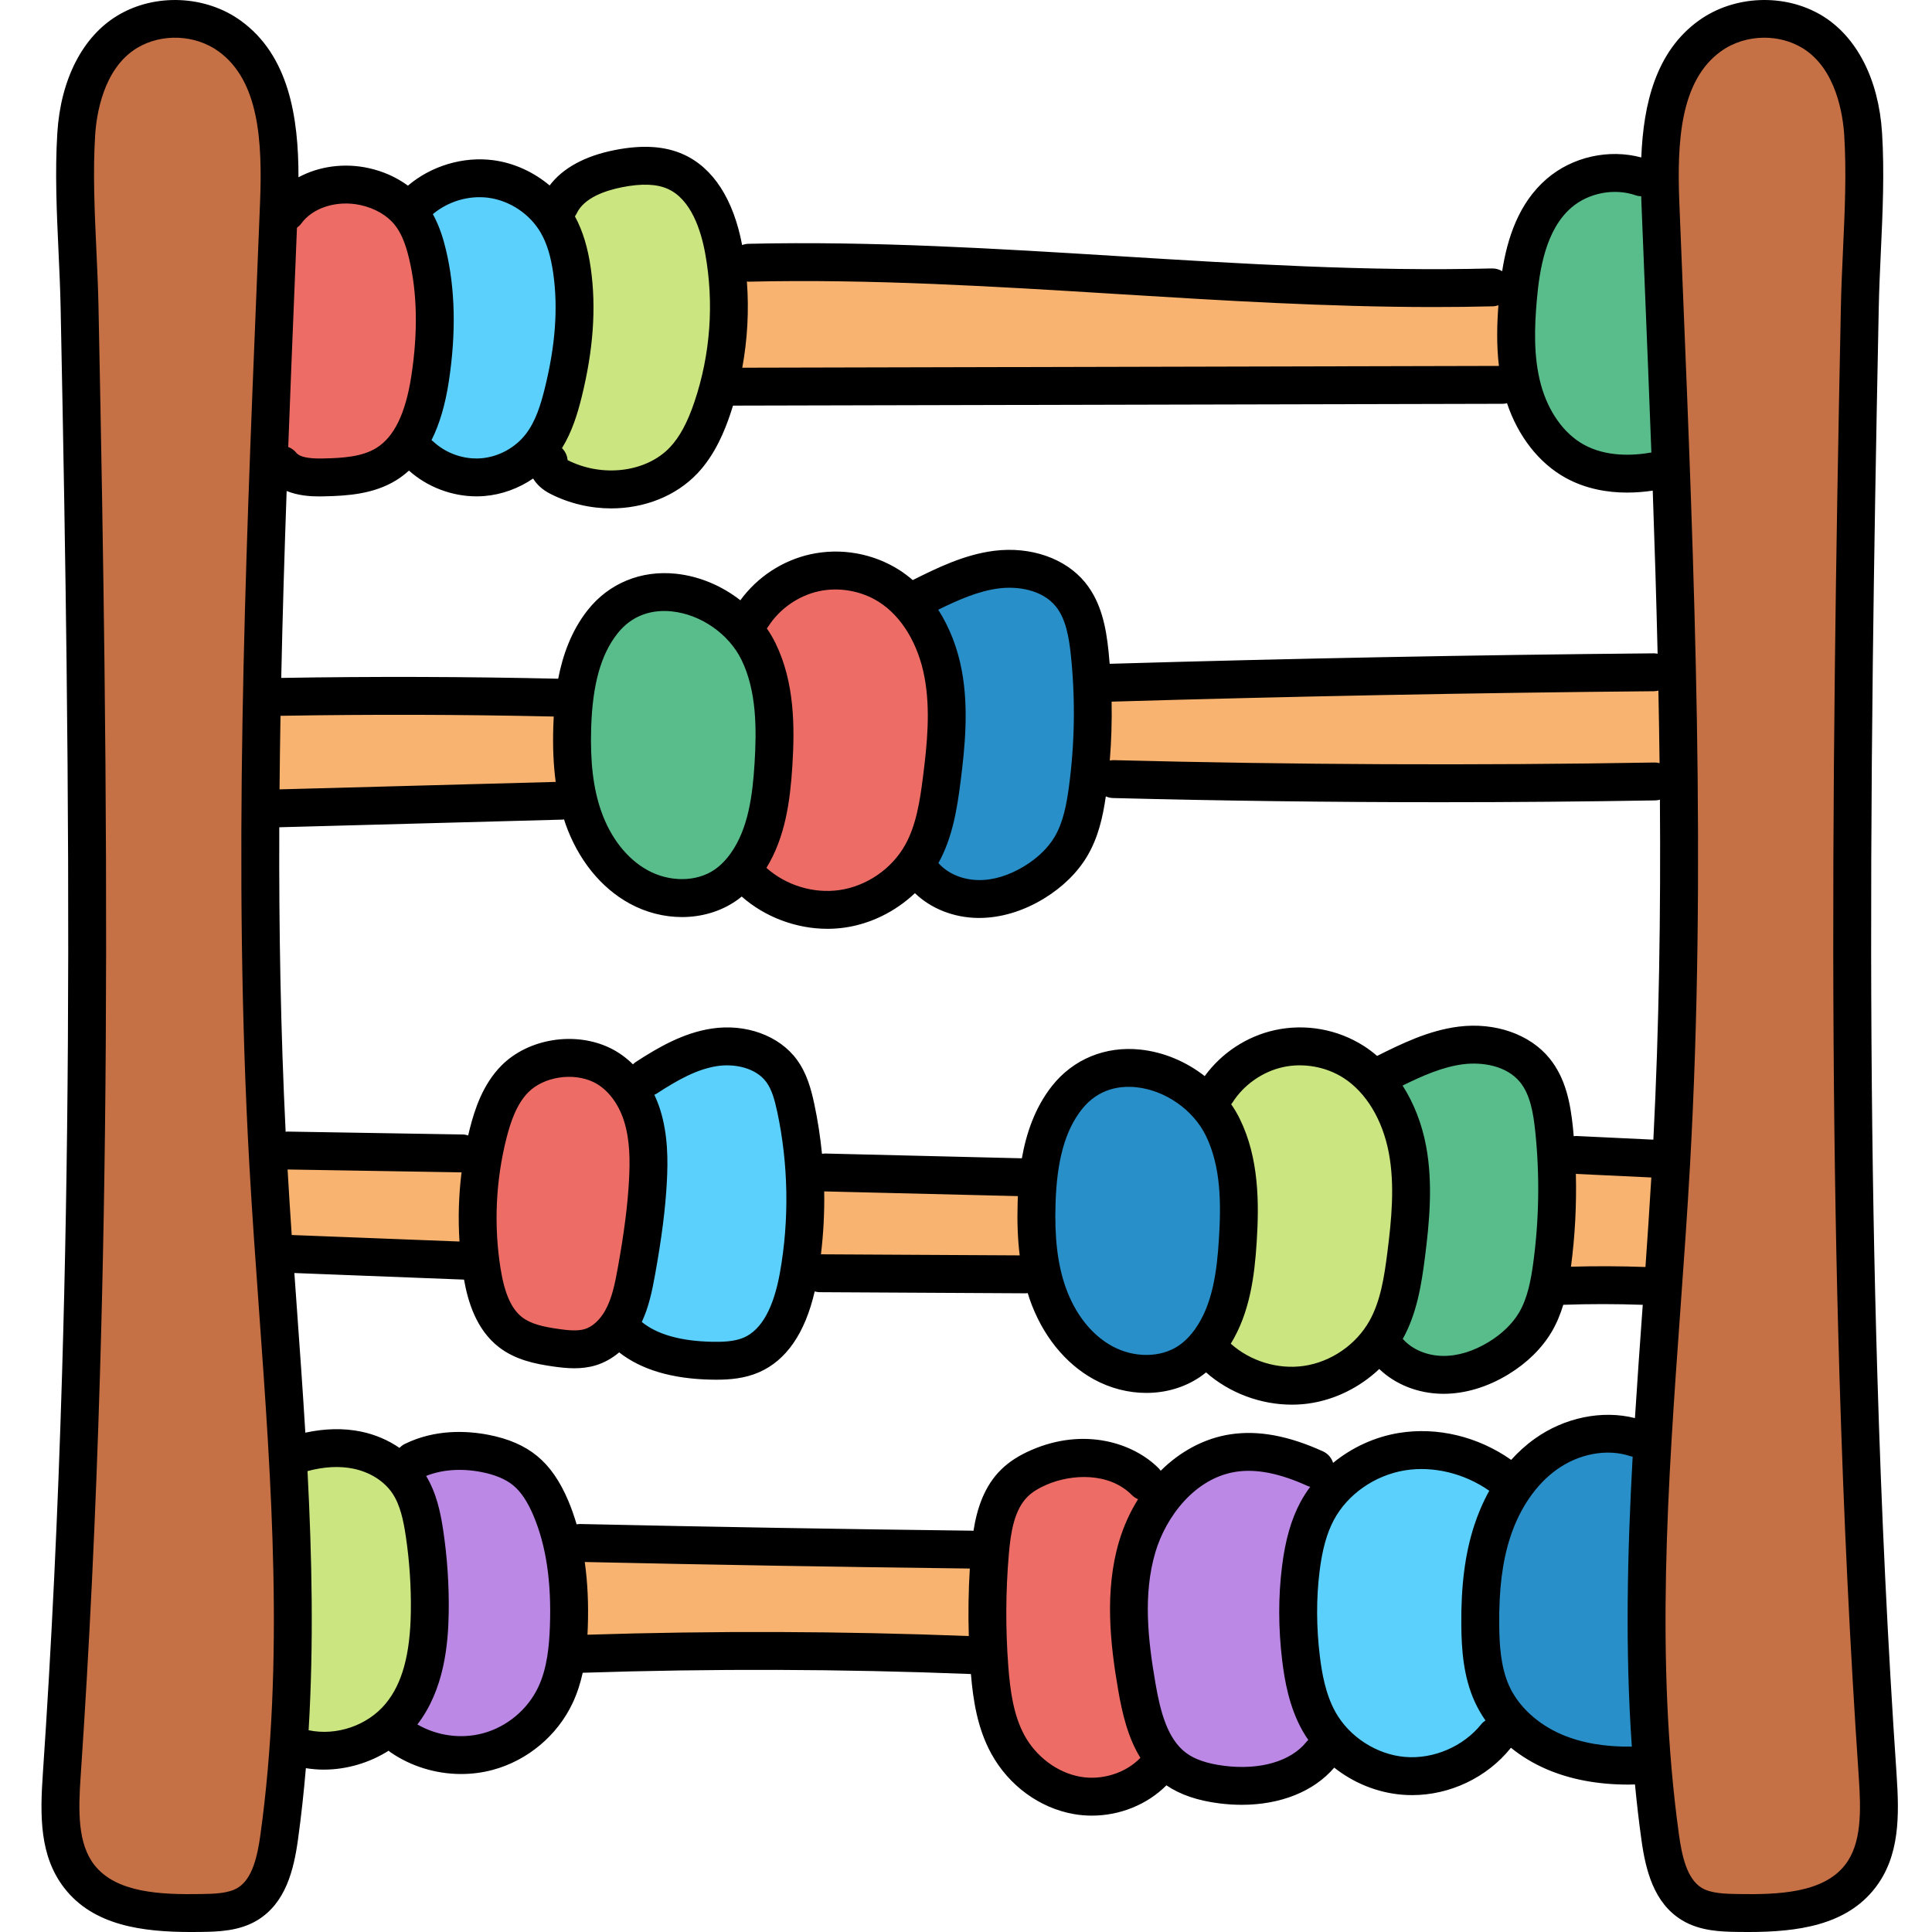 <svg height="511pt" viewBox="-10 0 511 511.999" width="511pt" xmlns="http://www.w3.org/2000/svg"><path d="m453.238 505.969c-1.07 0-2.133-.016-3.184-.031-3.898-.07-8.25-.148-11.68-2.23-5.34-3.25-6.988-10.422-7.898-17.012-6.391-46.184-2.973-93.691.336-139.633l.102-1.422c.875-12.23 1.781-24.879 2.473-37.297 4.355-77.637 1.137-156.688-1.98-233.133l-.863-21.277c-.691-17.371.359-34.668 12.652-43.559 3.898-2.828 8.828-4.387 13.875-4.387 4.359 0 8.551 1.137 12.125 3.293 10.691 6.457 12.68 20.543 13.039 26.297.629 10.074.152 20.547-.312 30.676l-.012.289c-.23 4.898-.465 9.961-.562 14.883-.773 38.492-1.258 67.555-1.566 94.23-.859 72.703-.48 132.57 1.188 188.402 1.121 37.605 2.797 72.426 5.113 106.445.672 9.914.84 19.371-4.469 26.176-6.387 8.184-17.926 9.289-28.375 9.289zm0 0" fill="#c67045"/><path d="m428.312 206.125c-.168-.043-.234-.047-.238-.047-18.777.316-37.879.477-56.789.477-28.891 0-58.043-.371-86.648-1.109-.062 0-.145.008-.266.031l-5.172 1 .422-5.25c.41-5.035.566-10.152.469-15.211l-.074-3.957 3.957-.117c47.805-1.402 96.184-2.332 143.801-2.762.035 0 .102-.008.293-.055l4.824-1.145.098 4.957c.148 7.211.25 13.516.312 19.266l.059 5.207zm0 0" fill="#f7b36f"/><path d="m425.414 339.766c-3.648-.133-7.348-.199-10.984-.199-2.836 0-5.691.039-8.492.121l-4.699.137.617-4.66c1.047-7.891 1.473-15.953 1.266-23.965l-.109-4.297 28.344 1.332-.242 4.043c-.434 7.324-.945 15.102-1.562 23.773l-.273 3.855zm0 0" fill="#f7b36f"/><path d="m420.684 124.5c-5.094 0-9.605-1.07-13.422-3.184-6.188-3.426-11.02-10.109-13.262-18.336-2.176-8.008-1.848-16.395-1.234-23.539.797-9.238 2.715-20.707 10.574-27.473 3.781-3.25 8.938-5.113 14.145-5.113 2.371 0 4.664.379 6.812 1.125.043.012.113.035.305.043l3.73.152.109 3.902c.02.645.039 1.285.062 1.918.273 6.828.551 13.637.832 20.449l.031.758c.574 14.176 1.188 29.289 1.758 44.555l.133 3.48-3.43.609c-2.441.434-4.848.652-7.145.652zm0 0" fill="#59bd8b"/><path d="m421.055 466.875c-7.285 0-13.766-1.195-19.262-3.551-7.27-3.117-13.086-8.531-15.965-14.848-2.562-5.617-2.965-12.125-3.02-17.75-.094-9.949.898-17.773 3.125-24.625 2.758-8.449 7.652-15.516 13.789-19.906 4.73-3.379 10.375-5.242 15.895-5.242 2.469 0 4.848.375 7.066 1.105l3.676.664-.195 3.527c-1.699 30.75-1.766 54.293-.215 76.336l.297 4.223-4.23.059c-.32.004-.645.008-.961.008zm0 0" fill="#288fc9"/><path d="m371.777 363.328c-5.086-.062-9.988-2.098-13.141-5.449-.074-.066-.145-.133-.215-.203l-1.184-1.172v-5.664l1.551-.004c2.609-5.664 3.598-12.074 4.371-18.211 1.102-8.637 2.125-18.645.336-28.156-1.004-5.348-2.961-10.402-5.664-14.621l-2.418-3.77 4.02-1.98c5.094-2.508 11.059-5.25 17.348-6.039 1.07-.133 2.172-.203 3.273-.203 3.793 0 10.84.832 15.387 6.402 3.352 4.117 4.336 9.738 4.895 15.199 1.234 11.84 1.059 23.824-.52 35.613-.691 5.07-1.688 10.371-4.312 14.82-2.09 3.52-5.344 6.688-9.418 9.164-4.578 2.797-9.398 4.277-13.934 4.277zm0 0" fill="#59bd8b"/><path d="m182.277 96.727c1.324-7.23 1.715-14.574 1.164-21.824l-.367-4.848 4.992.594c4.523-.109 9.344-.164 14.238-.164 27.914 0 56.105 1.746 83.375 3.434l-.082 4.004.246-3.992c27.336 1.688 55.602 3.438 83.605 3.438 5.305 0 10.539-.062 15.562-.188.027-.004.145-.027.289-.078l5.727-1.949-.445 6.031c-.281 3.785-.574 9.492.121 15.32l.531 4.465-209.824.488zm0 0" fill="#f7b36f"/><path d="m363.645 469.68c-.703 0-1.41-.027-2.105-.086-8.816-.738-17.301-6.203-21.609-13.926-3.016-5.391-4.059-11.559-4.633-16.332-.977-8.008-1-15.898-.066-23.438.781-6.27 2.129-11.027 4.238-14.988 4.203-7.887 12.531-13.711 21.738-15.211 1.629-.262 3.312-.395 5-.395 7.117 0 14.316 2.305 20.266 6.492l2.934 2.066-1.734 3.141c-1.477 2.676-2.711 5.523-3.668 8.461-2.301 7.07-3.328 15.102-3.23 25.285.055 5.832.477 12.598 3.199 18.57.684 1.504 1.52 2.961 2.477 4.324l2.324 3.316-3.348 2.281c-.191.133-.25.195-.254.199-5.066 6.316-13.312 10.238-21.527 10.238zm0 0" fill="#5bd0fc"/><path d="m331.793 366.211c-6.867 0-13.715-2.598-18.789-7.129l-2.492-2.227 1.75-2.852c4.605-7.5 5.742-16.543 6.285-25.195.617-9.73.613-20.969-4.078-30.539-.543-1.113-1.211-2.25-1.984-3.379l-1.68-2.449 2.023-2.52h.004c3.52-5.496 9.41-9.613 15.793-11.027 1.723-.379 3.512-.574 5.316-.574 4.895 0 9.793 1.418 13.793 3.996 6.891 4.43 11.906 12.637 13.758 22.516 1.73 9.234.773 18.668-.355 27.539-.879 6.969-1.938 13.707-5.172 19.52-4.148 7.484-12.004 12.879-20.488 14.066-1.211.172-2.449.254-3.684.254zm0 0" fill="#cbe580"/><path d="m318.656 472.258c-1.719 0-3.496-.113-5.281-.34-5.133-.648-9.039-2.016-11.938-4.172-6.082-4.543-8.234-12.719-9.656-20.879-2.066-11.977-3.484-24.703.086-36.699 3.156-10.605 11.988-22.168 24.598-24.094 1.273-.195 2.594-.293 3.934-.293 5.16 0 10.785 1.418 17.199 4.336 0 0 .086.02.156.039l5.688 1.527-3.512 4.723c-.871 1.172-1.633 2.363-2.258 3.543-2.238 4.188-3.656 9.168-4.461 15.691-.949 7.684-.93 15.742.059 23.949.605 4.965 1.707 11.398 4.875 17.07.387.695.844 1.418 1.352 2.145l1.926 2.75-2.613 2.609c-4.191 5.203-11.359 8.094-20.152 8.094zm0 0" fill="#bc88e5"/><path d="m293.289 363.074c-3.801 0-7.602-.977-10.984-2.824-6.363-3.496-11.41-9.863-14.223-17.938-2.246-6.438-3.156-13.895-2.859-23.469.387-12.359 2.867-21.035 7.809-27.301 3.875-4.922 9.262-7.52 15.578-7.52.805 0 1.625.043 2.445.125 8.973.953 17.645 6.992 21.586 15.027 4.477 9.117 4.508 19.57 3.871 29.508-.566 9.062-1.809 18.469-7.008 25.812-1.59 2.242-3.383 4.047-5.328 5.375-3.051 2.094-6.816 3.203-10.887 3.203zm0 0" fill="#288fc9"/><path d="m278.844 475.113c-1.242 0-2.48-.105-3.684-.312-7.211-1.246-13.988-6.234-17.684-13.02-3.293-6.035-4.23-13.125-4.754-19.883-.77-10.055-.719-20.258.141-30.34.566-6.676 1.715-13.461 6.238-17.859 1.527-1.492 3.535-2.766 6.125-3.891 3.539-1.539 7.641-2.387 11.555-2.387 6.289 0 11.656 2.062 15.512 5.965.086.086.188.156.293.195l4.434 1.777-2.527 4.055c-1.973 3.168-3.516 6.59-4.578 10.172-3.707 12.457-2.152 26.008-.145 37.617.945 5.426 2.32 11.641 5.352 16.527l1.633 2.637-2.148 2.242c-3.91 4.074-9.805 6.504-15.762 6.504zm0 0" fill="#ed6d66"/><path d="m248.719 237.227c-5.074-.062-9.957-2.082-13.109-5.422-.016-.016-3.297-2.855-3.297-2.855l2.629-2.629c3.207-6.023 4.309-13.074 5.16-19.793 1.102-8.637 2.125-18.648.336-28.172-1.004-5.34-2.965-10.395-5.664-14.609l-2.414-3.77 4.016-1.977c5.094-2.508 11.055-5.25 17.348-6.039 1.066-.133 2.16-.199 3.254-.199 3.801 0 10.859.828 15.402 6.398 3.355 4.117 4.336 9.738 4.898 15.199 1.234 11.84 1.059 23.824-.523 35.613-.691 5.086-1.688 10.395-4.312 14.824-2.086 3.52-5.344 6.688-9.414 9.16-4.578 2.793-9.398 4.273-13.934 4.273zm0 0" fill="#288fc9"/><path d="m202.555 336.375.531-4.453c.648-5.402.93-10.828.836-16.133l-.074-4.07h4.473l.156.031 54.906 1.328-.195 5.734c-.156 5.008.012 9.395.512 13.379l.566 4.523zm0 0" fill="#f7b36f"/><path d="m246.082 437.566c-18.211-.715-36.801-1.074-55.254-1.074-15.141 0-30.457.242-45.52.723l-4.402.141.285-4.395c.02-.371.039-.738.055-1.102l.031-.672c.215-5.91-.047-11.539-.777-16.676l-.66-4.668 4.707.105c33.652.734 67.973 1.316 102.016 1.727l4.195.051-.254 4.191c-.352 5.805-.441 11.703-.266 17.527l.129 4.285zm0 0" fill="#f7b36f"/><path d="m208.711 240.105c-6.859 0-13.699-2.602-18.77-7.137l-2.492-2.23 1.754-2.844c4.594-7.477 5.738-16.523 6.293-25.191.609-9.73.598-20.977-4.09-30.535-.539-1.105-1.207-2.242-1.988-3.379l-1.676-2.445 1.855-2.316.148-.18c3.52-5.508 9.426-9.637 15.816-11.055 1.723-.383 3.512-.574 5.32-.574 4.891 0 9.785 1.418 13.789 3.996 6.891 4.434 11.906 12.641 13.758 22.52 1.73 9.234.773 18.668-.355 27.539-.883 6.969-1.941 13.707-5.172 19.52-4.16 7.492-12.016 12.883-20.496 14.059-1.203.168-2.449.254-3.695.254zm0 0" fill="#ed6d66"/><path d="m179.406 359.594c-.438 0-.871-.008-1.293-.016-9.16-.176-16.246-2.242-21.043-6.133l-2.422-1.965 1.312-2.828c1.668-3.586 2.473-7.539 3.211-11.609 1.738-9.664 2.684-17.105 3.062-24.113.266-5.043.32-11.621-1.605-17.68-.379-1.191-.828-2.34-1.336-3.414l-1.699-3.605 3.863-1.84c6.215-4.043 11.578-6.922 17.496-7.828 1.035-.156 2.109-.238 3.188-.238 5.855 0 10.836 2.211 13.664 6.066 1.828 2.488 2.746 5.531 3.566 9.336 3.098 14.426 3.359 29.734.758 44.266-1.934 10.773-5.945 17.551-11.926 20.145-2.98 1.305-6.449 1.457-8.797 1.457zm0 0" fill="#5bd0fc"/><path d="m170.23 236.973c-3.801 0-7.598-.977-10.977-2.824-6.363-3.488-11.414-9.855-14.23-17.934-2.25-6.449-3.156-13.91-2.852-23.477.375-12.348 2.855-21.023 7.793-27.297 3.887-4.922 9.266-7.523 15.566-7.523.836 0 1.672.043 2.48.133 8.949.949 17.625 6.98 21.566 15.012 4.477 9.129 4.477 20.043 3.883 29.516-.578 9.074-1.824 18.477-7.016 25.809-1.566 2.215-3.355 4.023-5.32 5.379-3.059 2.098-6.828 3.207-10.895 3.207zm0 0" fill="#59bd8b"/><path d="m151.457 128.672c-4.66 0-9.277-1.102-13.355-3.18l-1.98-1.012-.188-2.219c-.02-.246-.137-.488-.32-.676l-2.238-2.234 1.66-2.691c2.43-3.938 3.746-8.438 4.715-12.32 2.984-12.035 3.758-22.715 2.371-32.637-.711-5.027-1.945-9.102-3.773-12.449l-1.203-2.211 1.469-2.039c.035-.051.07-.098.102-.152 2.125-4.504 7.273-7.664 14.895-9.168 2.535-.5 4.785-.746 6.871-.746 2.93 0 5.523.508 7.715 1.512 6.047 2.754 10.242 9.672 12.121 20 2.512 13.738 1.48 28.008-2.973 41.262-2.039 6.09-4.395 10.41-7.422 13.598-4.43 4.68-11.16 7.363-18.465 7.363zm0 0" fill="#cbe580"/><path d="m141.711 356.566c-1.609 0-3.234-.203-4.629-.395-4.828-.684-8.645-1.613-11.645-3.926-3.703-2.855-5.996-7.73-7.215-15.344-1.93-11.996-1.359-24.555 1.641-36.324 1.121-4.422 2.91-10.004 6.805-13.934 3.27-3.301 8.371-5.273 13.645-5.273 2.969 0 5.832.629 8.277 1.82 4.566 2.234 8.242 6.852 10.094 12.68 1.828 5.75 1.789 11.797 1.512 16.957-.367 6.863-1.301 14.227-3.027 23.867-.812 4.512-1.719 8.867-3.832 12.625-1.934 3.402-4.648 5.781-7.652 6.711-1.172.359-2.473.535-3.973.535zm0 0" fill="#ed6d66"/><path d="m59.578 209.152c.07-7.434.152-13.637.262-19.527l.074-3.859 3.859-.066c10.422-.18 21.016-.27 31.488-.27 13.711 0 27.527.156 41.078.461l4.125.09-.223 4.125c-.047.891-.086 1.766-.113 2.59-.164 5.203.031 9.781.598 13.992l.59 4.41-81.773 2.203zm0 0" fill="#f7b36f"/><path d="m115.754 125.5c-5.176 0-10.289-1.992-14.051-5.473l-2.977-2.094 1.551-3.086c1.922-3.816 3.34-8.645 4.207-14.352 1.887-12.344 1.652-23.566-.695-33.367-.52-2.18-1.406-5.426-3.074-8.453l-1.582-2.875 2.516-2.113c4.105-3.453 9.555-5.434 14.953-5.434.969 0 1.938.062 2.887.188 6.926.934 13.371 5.27 16.828 11.32 1.855 3.238 3.059 7.121 3.773 12.219 1.363 9.645.602 20.074-2.324 31.879-1.164 4.707-2.664 9.621-5.758 13.633-3.484 4.512-8.965 7.484-14.656 7.941-.531.043-1.066.066-1.598.066zm0 0" fill="#5bd0fc"/><path d="m111.703 464.094c-4.793 0-9.492-1.262-13.594-3.648l-3.938-2.289 2.777-3.605c6.457-8.391 7.348-19.602 7.461-27.301.105-7.066-.371-14.191-1.418-21.18-.656-4.34-1.598-8.91-3.984-12.863l-2.43-4.02 4.352-1.758c3.117-1.258 6.594-1.895 10.34-1.895 2.121 0 4.301.211 6.477.625 4.301.828 7.762 2.301 10.289 4.375 2.562 2.102 4.699 5.234 6.531 9.582 3.586 8.508 5.109 18.668 4.66 31.059-.207 5.523-.781 11.93-3.461 17.609-3.309 7.016-9.754 12.406-17.242 14.414-2.203.594-4.496.895-6.82.895zm0 0" fill="#bc88e5"/><path d="m63.062 331.145-.242-3.586c-.406-6.043-.777-11.895-1.105-17.395l-.254-4.305 54.879.902-.551 4.422c-.727 5.793-.902 11.707-.527 17.578l.281 4.426zm0 0" fill="#f7b36f"/><path d="m74.203 125.504c-3.215 0-7.18-.344-9.312-3.023-.102-.125-.25-.227-.445-.301l-2.656-1.031.105-2.848c.48-13.145 1.02-26.414 1.543-39.246l.156-3.852c.199-4.746.387-9.48.578-14.223l.109-2.742 1.582-1.137c.164-.121.227-.195.262-.242 3.121-4.332 8.746-6.934 15.02-6.934 1.594 0 3.188.172 4.742.516 4.703 1.039 8.723 3.395 11.32 6.629 2.043 2.523 3.465 5.777 4.605 10.535 2.277 9.551 2.5 20.512.66 32.574-1.719 11.211-5.367 18.391-11.156 21.953-4.699 2.891-10.441 3.242-15.914 3.352-.367.012-.777.02-1.199.02zm0 0" fill="#ed6d66"/><path d="m75.426 462.953c-1.68 0-3.352-.172-4.961-.512l-3.375-.707.207-3.445c1.184-19.918 1.09-41.598-.301-68.223l-.168-3.219 3.105-.848c2.977-.812 5.914-1.227 8.734-1.227 1.836 0 3.625.18 5.312.527 5.391 1.121 10.062 4.105 12.816 8.191 2.512 3.73 3.492 8.391 4.176 12.871 1.035 6.91 1.508 13.922 1.406 20.855-.184 12.27-2.605 20.801-7.621 26.844-4.629 5.566-11.852 8.891-19.332 8.891zm0 0" fill="#cbe580"/><path d="m39.719 505.969c-10.453 0-21.996-1.105-28.375-9.293-5.305-6.801-5.141-16.258-4.465-26.168 1.164-17.008 2.176-34.488 3.008-51.969.84-17.551 1.551-35.883 2.105-54.48 1.668-55.832 2.047-115.699 1.188-188.402-.324-27.84-.812-56.902-1.57-94.227-.098-4.926-.332-9.988-.559-14.887l-.016-.285c-.461-10.129-.938-20.605-.309-30.68.359-5.754 2.348-19.84 13.035-26.293 3.57-2.156 7.762-3.293 12.121-3.293 5.047 0 9.98 1.559 13.891 4.387 12.285 8.891 13.336 26.184 12.645 43.551l-.859 21.191c-3.121 76.539-6.344 155.586-1.984 233.223.691 12.418 1.598 25.066 2.473 37.297l.105 1.422c3.305 45.941 6.723 93.449.332 139.633-.91 6.59-2.555 13.762-7.895 17.008-3.434 2.086-7.785 2.164-11.625 2.234-1.109.02-2.176.031-3.246.031zm0 0" fill="#c67045"/><path d="m492.105 470.098c-2.316-34.074-3.988-68.82-5.102-106.219-1.664-55.711-2.043-115.5-1.188-188.156.324-27.355.809-56.402 1.574-94.172.098-4.902.332-9.98.559-14.895.477-10.332.969-21.016.316-31.453-.891-14.184-6.703-25.516-15.949-31.09-9.883-5.957-23.316-5.395-32.668 1.371-11.32 8.191-14.617 22.004-15.191 36.238-8.625-2.309-18.27-.172-25.059 5.672-7.449 6.414-10.434 15.742-11.809 24.473-.793-.48-1.723-.754-2.73-.727-32.836.832-66.328-1.238-98.707-3.242-32.188-1.992-65.473-4.051-98.344-3.289-.578.016-1.121.145-1.633.336-2.297-12.117-7.637-20.414-15.477-23.992-4.934-2.25-10.906-2.637-18.258-1.191-7.906 1.555-13.797 4.773-17.281 9.387-4.215-3.551-9.422-5.953-14.863-6.684-8.02-1.074-16.516 1.488-22.688 6.734-2.973-2.188-6.527-3.801-10.426-4.656-6.547-1.434-13.215-.453-18.578 2.438.016-16.012-2.578-32.293-15.293-41.496-9.352-6.766-22.781-7.328-32.664-1.367-9.25 5.57-15.062 16.902-15.953 31.086-.652 10.438-.16 21.121.316 31.453.227 4.914.461 9.992.559 14.895.77 37.871 1.254 66.914 1.574 94.172.855 72.656.477 132.445-1.188 188.152-1.117 37.402-2.785 72.148-5.102 106.223-.758 11.121-.887 21.809 5.73 30.297 7.691 9.867 20.52 11.605 33.617 11.605.934 0 1.871-.012 2.805-.023 4.172-.07 9.879-.164 14.727-3.117 7.492-4.559 9.629-13.344 10.734-21.332.871-6.301 1.555-12.617 2.094-18.949 1.562.25 3.145.387 4.73.387 6.039 0 12.102-1.777 17.203-5.016.148.129.285.27.449.383 5.488 3.797 12.125 5.797 18.77 5.797 2.824 0 5.645-.359 8.379-1.098 9.184-2.465 17.086-9.07 21.141-17.668 1.246-2.645 2.098-5.363 2.691-8.066 34.152-1.125 68.758-1.016 102.879.336.594 7.039 1.738 14.391 5.367 21.043 4.629 8.488 12.84 14.5 21.957 16.078 1.574.273 3.16.402 4.742.402 7.406 0 14.66-2.922 19.746-8.031 3.633 2.473 8.211 4.047 13.992 4.781 2.031.258 4.027.383 5.969.383 10.234 0 19.082-3.512 24.508-9.852 5.121 4.043 11.383 6.625 17.949 7.172.895.074 1.785.113 2.68.113 10.027 0 19.859-4.645 26.16-12.5.016-.016.023-.039.039-.055 2.793 2.27 5.984 4.199 9.5 5.711 6.277 2.691 13.539 4.055 21.629 4.055.574 0 1.16-.023 1.746-.039.469 4.887 1.027 9.766 1.703 14.633 1.102 7.988 3.242 16.773 10.734 21.332 4.844 2.953 10.555 3.047 14.723 3.117.938.012 1.871.023 2.809.023 13.098 0 25.926-1.742 33.617-11.605 6.617-8.484 6.488-19.172 5.73-30.297zm-215.938-176.078c4.461-5.66 10.332-6.324 14.473-5.891 7.648.812 15.047 5.957 18.406 12.805 4.059 8.27 4.07 18.102 3.477 27.492-.531 8.48-1.664 17.23-6.285 23.758-1.301 1.836-2.754 3.312-4.32 4.387-4.781 3.277-11.891 3.344-17.695.164-5.484-3-9.875-8.59-12.363-15.734-2.078-5.961-2.918-12.961-2.633-22.031.352-11.457 2.559-19.387 6.941-24.949zm41.891 2.492c-.66-1.352-1.43-2.645-2.281-3.883.117-.148.246-.281.348-.445 2.961-4.684 7.957-8.191 13.367-9.383 5.406-1.195 11.414-.121 16.074 2.875 5.973 3.844 10.344 11.098 11.996 19.895 1.617 8.641.691 17.73-.391 26.301-.832 6.562-1.816 12.879-4.699 18.078-3.562 6.414-10.285 11.027-17.551 12.043-6.844.957-14.102-1.293-19.25-5.898 5.023-8.188 6.293-17.801 6.871-27.035.648-10.258.621-22.148-4.484-32.547zm49.371 7.211c-1.117-5.957-3.27-11.414-6.23-16.039 5.219-2.562 10.582-4.961 16.082-5.652 4.91-.621 11.43.309 15.055 4.754 2.688 3.293 3.523 8.234 4.027 13.082 1.195 11.523 1.023 23.188-.516 34.672-.625 4.645-1.516 9.473-3.789 13.316-1.746 2.949-4.527 5.641-8.043 7.785-4.035 2.457-8.223 3.758-12.168 3.684-4.102-.047-7.988-1.656-10.398-4.301-.062-.07-.141-.121-.207-.188.004-.004.008-.008.008-.012 3.75-6.758 4.961-14.422 5.883-21.691 1.133-8.949 2.184-19.34.297-29.41zm8.598-31.652c-7.984 1.004-15.203 4.578-21.582 7.758-1.098-.949-2.246-1.824-3.449-2.594-6.965-4.48-15.59-6.023-23.672-4.238-7.438 1.645-14.098 6.043-18.562 12.184-4.906-3.84-10.863-6.375-17.062-7.031-9.266-.98-17.805 2.535-23.418 9.656-4.586 5.816-6.84 12.707-7.977 19.156l-51.996-1.262c-.332-.012-.656.016-.973.07-.441-4.484-1.125-8.934-2.059-13.309-.848-3.941-1.988-8.082-4.598-11.641-4.684-6.391-13.566-9.621-22.641-8.227-7.422 1.141-13.984 4.898-19.977 8.793-.301.195-.574.426-.82.672-1.801-1.773-3.824-3.23-6.004-4.297-9.328-4.547-21.734-2.559-28.855 4.625-4.91 4.957-7.055 11.531-8.375 16.707-.152.602-.297 1.207-.438 1.812-.449-.141-.922-.246-1.418-.254l-46.469-.77c-.164 0-.324.031-.484.047-1.32-26.789-1.789-53.742-1.684-80.695l74.992-2.023c.164-.004.32-.039.477-.059.117.348.215.707.336 1.055 3.312 9.492 9.355 17.035 17.023 21.234 4.383 2.398 9.191 3.59 13.887 3.59 5.145 0 10.152-1.43 14.309-4.281.52-.355 1.023-.754 1.523-1.156 6.188 5.461 14.465 8.551 22.723 8.551 1.496 0 2.988-.102 4.473-.309 6.969-.973 13.586-4.285 18.707-9.137 4.277 4.109 10.281 6.488 16.703 6.566h.332c5.711 0 11.645-1.777 17.18-5.152 4.914-2.996 8.879-6.883 11.457-11.246 2.957-4.992 4.152-10.508 4.918-15.816.59.266 1.238.422 1.926.438 28.746.738 57.73 1.105 86.668 1.105 19.051 0 38.086-.16 57.012-.48.43-.004.836-.082 1.234-.191.227 30.09-.211 60.199-1.734 90.098l-20.289-.965c-.281-.012-.551.016-.824.047-.066-.754-.121-1.516-.199-2.27-.664-6.395-1.879-13.051-6.23-18.387-5.203-6.383-14.434-9.59-24.09-8.375zm-168.105 43.648c.051 0 .094.016.145.016l51.188 1.246c-.027.574-.047 1.133-.066 1.676-.16 5.176.016 9.801.543 14.031l-52.672-.285c.664-5.516.957-11.102.863-16.684zm-51.719-3.105c-.359 6.727-1.277 13.938-2.977 23.371-.781 4.332-1.574 8.176-3.379 11.371-1.395 2.465-3.344 4.234-5.352 4.852-1.969.609-4.473.332-6.867-.004-4.176-.582-7.43-1.336-9.754-3.125-2.836-2.188-4.652-6.258-5.703-12.812-1.844-11.453-1.301-23.453 1.562-34.691 1.008-3.945 2.574-8.883 5.777-12.117 4.098-4.133 11.867-5.332 17.324-2.672 3.586 1.75 6.516 5.504 8.039 10.293 1.625 5.125 1.582 10.727 1.328 15.535zm6.902 25.148c1.777-9.859 2.738-17.453 3.121-24.613.289-5.379.344-12.41-1.781-19.109-.43-1.355-.949-2.664-1.535-3.91.211-.102.426-.195.625-.324 5.836-3.793 10.793-6.484 16.027-7.285 4.434-.684 10.18.363 13.02 4.234 1.41 1.926 2.172 4.516 2.879 7.812 2.984 13.926 3.234 28.699.727 42.719-1.68 9.367-4.898 15.148-9.574 17.184-2.473 1.078-5.648 1.168-8.414 1.113-8.289-.164-14.535-1.93-18.613-5.246 1.863-3.996 2.738-8.234 3.52-12.574zm-65.227-213.051c4.855 4.352 11.387 6.828 17.91 6.828.68 0 1.363-.027 2.043-.082 4.617-.371 9.121-2.023 12.957-4.645.938 1.578 2.465 2.984 4.508 4.031 5.117 2.617 10.703 3.887 16.18 3.887 8.684 0 17.082-3.195 22.832-9.262 4.781-5.047 7.289-11.453 8.762-15.832.238-.711.461-1.43.684-2.145l203.949-.48c.406 0 .797-.062 1.172-.152 2.918 8.738 8.461 15.855 15.461 19.738 5.391 2.988 11.184 3.941 16.375 3.941 2.43 0 4.719-.211 6.781-.516.508 14.363.953 28.777 1.293 43.223-.332-.066-.668-.105-1.016-.105-.02 0-.031 0-.047 0-47.805.43-96.285 1.363-144.148 2.773-.09-1.062-.176-2.125-.285-3.184-.664-6.398-1.879-13.051-6.23-18.387-5.203-6.379-14.426-9.59-24.09-8.375-7.984 1.008-15.203 4.578-21.582 7.758-1.098-.945-2.246-1.82-3.445-2.594-6.965-4.48-15.594-6.023-23.676-4.238-7.438 1.645-14.098 6.047-18.562 12.184-4.91-3.84-10.867-6.375-17.062-7.031-9.27-.98-17.805 2.539-23.418 9.66-4.348 5.52-6.605 12.004-7.797 18.16-24.359-.551-49.027-.625-73.395-.211.352-16.562.852-33.086 1.434-49.539 3.059 1.246 6.305 1.438 8.594 1.438.555 0 1.055-.012 1.48-.023 6.039-.133 12.98-.582 18.938-4.246 1.211-.746 2.34-1.609 3.402-2.574zm186.211 61.23c47.723-1.402 96.059-2.332 143.723-2.762.41-.004.801-.07 1.18-.164.129 6.402.234 12.812.312 19.227-.398-.098-.805-.168-1.23-.168-.027 0-.059 0-.086 0-47.523.805-95.723.594-143.25-.625-.391-.012-.766.031-1.133.102.422-5.188.582-10.402.484-15.609zm-130.98-18.023c3.766-4.777 8.539-6 12.422-6 .719 0 1.406.043 2.051.113 7.648.809 15.047 5.953 18.406 12.801 4.07 8.293 4.039 18.551 3.477 27.492-.531 8.48-1.664 17.23-6.285 23.758-1.301 1.836-2.75 3.312-4.32 4.387-4.781 3.277-11.891 3.344-17.695.168-5.484-3.008-9.875-8.594-12.363-15.734-2.078-5.961-2.918-12.965-2.637-22.035.355-11.461 2.562-19.387 6.945-24.949zm41.891 2.492c-.66-1.348-1.43-2.641-2.281-3.883.117-.148.246-.281.348-.445 2.961-4.68 7.957-8.188 13.367-9.383 5.406-1.199 11.418-.121 16.074 2.875 5.973 3.844 10.348 11.094 11.996 19.898 1.617 8.637.695 17.727-.391 26.297-.828 6.559-1.816 12.879-4.699 18.078-3.559 6.414-10.285 11.027-17.551 12.043-6.836.957-14.098-1.293-19.25-5.898 5.023-8.188 6.293-17.801 6.871-27.039.648-10.254.621-22.141-4.484-32.543zm49.371 7.211c-1.117-5.957-3.27-11.414-6.23-16.039 5.219-2.562 10.582-4.961 16.082-5.652 4.902-.617 11.43.309 15.055 4.754 2.688 3.293 3.523 8.234 4.027 13.082 1.195 11.523 1.02 23.188-.52 34.672-.621 4.641-1.512 9.469-3.789 13.316-1.746 2.949-4.527 5.641-8.043 7.785-4.035 2.457-8.203 3.758-12.164 3.684-4.102-.047-7.992-1.656-10.398-4.301-.066-.07-.141-.121-.207-.188 0-.004.004-.008.008-.012 3.746-6.758 4.961-14.422 5.879-21.691 1.137-8.949 2.188-19.34.301-29.41zm-180.535 12.074c24.035-.41 48.367-.344 72.41.191-.051.922-.09 1.82-.117 2.672-.168 5.434.043 10.254.637 14.656l-73.184 1.973c.059-6.5.141-12.996.254-19.492zm1.879 120.23 46.105.762c-.762 6.07-.945 12.227-.547 18.328l-44.465-1.727c-.395-5.793-.762-11.598-1.094-17.363zm341.406 1.168 19.996.949c-.465 7.895-1 15.848-1.555 23.723-6.566-.238-13.18-.266-19.742-.078 1.082-8.148 1.504-16.379 1.301-24.594zm-10.371-231.312c.727-8.477 2.43-18.953 9.199-24.781 4.535-3.906 11.383-5.207 17.039-3.238.48.168.965.234 1.449.254.02.719.047 1.438.074 2.152.281 7.066.57 14.133.855 21.199.602 14.762 1.207 29.621 1.762 44.547-4.953.875-11.992 1.191-17.926-2.098-5.25-2.91-9.387-8.703-11.344-15.887-2.016-7.398-1.691-15.348-1.109-22.148zm-208.828-5.133c.039 0 .078-.004.117-.004 32.441-.754 65.512 1.293 97.492 3.273 27.492 1.699 55.77 3.449 83.922 3.449 5.227 0 10.449-.059 15.66-.191.523-.012 1.012-.129 1.48-.285-.371 4.988-.531 10.477.133 16.082l-200.516.473c1.383-7.527 1.797-15.215 1.223-22.848.164.016.32.051.488.051zm-33.543-25.039c5.227-1.027 9.195-.871 12.152.477 6.078 2.773 8.711 10.82 9.855 17.082 2.379 13.086 1.402 26.664-2.832 39.27-1.859 5.527-3.934 9.379-6.535 12.125-6.262 6.609-17.906 8.051-27.102 3.363-.094-1.195-.625-2.32-1.48-3.172 2.668-4.332 4.129-9.156 5.191-13.445 3.109-12.555 3.91-23.73 2.445-34.164-.77-5.508-2.156-10.031-4.211-13.812.18-.246.344-.508.477-.793 1.961-4.152 7.629-6.062 12.039-6.93zm-35.418 2.805c5.703.766 11.023 4.34 13.883 9.336 1.605 2.801 2.648 6.23 3.289 10.789 1.281 9.141.547 19.066-2.254 30.355-1.062 4.301-2.41 8.746-5.043 12.148-2.809 3.641-7.227 6.035-11.809 6.406-4.582.371-9.328-1.285-12.691-4.426-.148-.145-.32-.254-.484-.371 2.121-4.219 3.648-9.379 4.59-15.559 1.961-12.836 1.707-24.574-.762-34.895-.621-2.594-1.613-6.09-3.465-9.449 4.027-3.383 9.539-5.035 14.746-4.336zm-49.613 6.816c3.051-4.23 9.496-6.238 15.684-4.883 3.801.836 7.02 2.691 9.062 5.227 1.652 2.055 2.832 4.82 3.82 8.961 2.164 9.051 2.367 19.496.605 31.039-1.527 9.98-4.57 16.246-9.301 19.156-3.82 2.348-8.961 2.652-13.902 2.762-2.574.062-6.125-.039-7.297-1.504-.578-.727-1.324-1.23-2.133-1.539.535-14.434 1.121-28.805 1.703-43.082.203-5.008.406-10.012.609-15.02.426-.309.824-.668 1.148-1.117zm-10.824 426.922c-.781 5.656-2.105 11.758-6.012 14.133-2.516 1.531-6.316 1.594-9.668 1.652-10.664.176-22.527-.262-28.344-7.715-4.438-5.695-4.25-14.34-3.629-23.445 2.324-34.203 4-69.07 5.121-106.602 1.668-55.852 2.047-115.77 1.191-188.574-.32-27.285-.809-56.355-1.578-94.254-.102-5.031-.336-10.176-.566-15.152-.465-10.066-.941-20.473-.324-30.363.324-5.133 2.051-17.656 11.113-23.121 6.535-3.941 15.414-3.566 21.594.906 10.758 7.785 11.641 23.898 10.992 40.152-.281 7.062-.57 14.125-.855 21.188-3.121 76.57-6.348 155.746-1.984 233.613.723 12.926 1.668 26.07 2.582 38.781 3.293 45.738 6.695 93.035.367 138.801zm12.762-27.625c1.371-22.875.895-45.867-.293-68.672 4.324-1.172 8.508-1.402 12.176-.637 4.383.914 8.141 3.285 10.312 6.512 2.09 3.102 2.934 7.238 3.539 11.242 1 6.664 1.457 13.457 1.355 20.184-.172 11.32-2.297 19.055-6.695 24.348-4.824 5.805-13.023 8.574-20.395 7.023zm63.945-27.504c-.188 5.109-.699 11.012-3.078 16.055-2.812 5.965-8.293 10.547-14.664 12.258-5.812 1.562-12.18.676-17.371-2.344 7.141-9.281 8.172-21.32 8.297-29.684.109-7.277-.387-14.621-1.469-21.828-.723-4.805-1.801-9.836-4.516-14.34 4.16-1.68 9.27-2.066 14.57-1.051 3.629.695 6.488 1.887 8.5 3.539 2.047 1.684 3.805 4.312 5.375 8.035 3.363 7.973 4.789 17.574 4.355 29.359zm9.953 2.191c.031-.613.059-1.227.082-1.824.23-6.312-.043-12.094-.801-17.445 33.898.738 68.215 1.32 102.047 1.73-.363 5.949-.453 11.93-.27 17.891-33.527-1.305-67.5-1.418-101.059-.352zm102.297-27.531c-.105-.008-.203-.035-.309-.035-34.449-.418-69.414-1.012-103.922-1.77-.32-.004-.633.031-.938.082-.637-2.137-1.348-4.215-2.188-6.195-2.219-5.262-4.914-9.148-8.246-11.891-3.371-2.77-7.621-4.617-12.988-5.645-5.629-1.078-14.031-1.535-22.113 2.426-.547.27-1.008.633-1.406 1.047-2.973-2.043-6.434-3.535-10.156-4.312-4.598-.957-9.652-.844-14.797.281-.668-11.078-1.457-22.102-2.246-33.039-.219-3.066-.441-6.16-.66-9.27l44.961 1.746c1.02 5.703 3.176 13.223 9.277 17.922 4.309 3.32 9.512 4.422 14.492 5.117 1.707.238 3.555.457 5.48.457 1.863 0 3.793-.207 5.73-.801 2.207-.684 4.277-1.848 6.137-3.41 5.84 4.59 14.023 7.02 24.41 7.227.445.008.898.012 1.363.012 3.535 0 7.5-.32 11.258-1.957 7.266-3.164 12.227-10.375 14.785-21.434.422.113.852.195 1.305.199l54.602.297h.027c.18 0 .352-.035.523-.051.168.543.328 1.09.516 1.621 3.309 9.496 9.355 17.035 17.02 21.234 4.383 2.398 9.191 3.594 13.887 3.594 5.145 0 10.156-1.438 14.309-4.285.52-.355 1.023-.75 1.523-1.152 6.188 5.457 14.469 8.551 22.723 8.547 1.496 0 2.992-.098 4.473-.305 6.973-.977 13.586-4.289 18.707-9.141 4.277 4.109 10.285 6.488 16.707 6.566.109 0 .219.004.332.004 5.711 0 11.641-1.781 17.18-5.156 4.914-2.992 8.875-6.883 11.457-11.242 1.367-2.309 2.34-4.73 3.086-7.191h.043c6.973-.25 14.027-.238 21.02.008-.02.277-.039.562-.059.844-.695 9.664-1.395 19.398-2.008 29.176-8.672-2.199-18.672-.172-26.574 5.484-2.371 1.695-4.43 3.594-6.227 5.586-8.773-6.184-19.543-8.785-29.73-7.137-6.43 1.043-12.5 3.871-17.461 7.93-.414-1.305-1.344-2.441-2.688-3.051-9.152-4.16-17.18-5.637-24.547-4.512-6.871 1.047-13.254 4.5-18.457 9.652-.156-.215-.312-.43-.508-.625-6.73-6.805-19.785-10.945-33.773-4.859-3.27 1.418-5.859 3.086-7.93 5.102-4.551 4.434-6.469 10.398-7.402 16.305zm28.363 65.176c-6.039-1.043-11.73-5.258-14.859-10.992-2.941-5.395-3.789-11.973-4.273-18.273-.75-9.852-.703-19.84.137-29.691.504-5.906 1.465-11.852 5.039-15.332 1.184-1.152 2.793-2.164 4.926-3.09 6.719-2.922 16.668-3.32 22.637 2.715.484.488 1.047.859 1.648 1.105-2.102 3.371-3.816 7.109-5.02 11.145-3.938 13.238-2.336 27.367-.246 39.441 1.09 6.324 2.625 12.688 5.883 17.949-3.852 4.02-10.09 6.027-15.871 5.023zm38.031-2.91c-4.434-.566-7.723-1.68-10.047-3.414-4.973-3.707-6.832-11.012-8.102-18.359-1.988-11.477-3.363-23.645-.023-34.863 2.797-9.398 10.488-19.625 21.363-21.281 5.375-.82 11.551.398 18.879 3.727.25.117.512.191.77.262-.953 1.289-1.824 2.637-2.578 4.043-2.469 4.625-4.023 10.055-4.895 17.09-.996 8.008-.977 16.387.055 24.914.648 5.332 1.84 12.258 5.352 18.543.48.859 1.012 1.684 1.566 2.492-.156.152-.32.297-.461.473-4.156 5.203-12.34 7.582-21.879 6.375zm68.168-11.008c-4.727 5.895-12.652 9.293-20.172 8.664-7.527-.629-14.773-5.297-18.457-11.891-2.656-4.758-3.613-10.441-4.148-14.859-.934-7.711-.953-15.27-.062-22.465.715-5.777 1.922-10.098 3.789-13.598 3.637-6.809 10.863-11.844 18.859-13.141 7.488-1.211 15.762.812 22.32 5.414-1.797 3.246-3.082 6.422-3.977 9.164-2.441 7.492-3.531 15.93-3.43 26.559.062 6.25.531 13.539 3.562 20.195.789 1.727 1.746 3.383 2.836 4.957-.406.277-.793.594-1.121 1zm21.332 2.711c-6.371-2.734-11.438-7.41-13.91-12.832-2.254-4.949-2.609-10.93-2.656-16.129-.094-9.504.84-16.922 2.934-23.348 2.492-7.641 6.859-13.992 12.309-17.891 5.914-4.234 13.371-5.605 19.449-3.574.223.074.445.109.672.152-1.41 25.504-2.016 51.254-.215 76.84-7.098.102-13.34-.969-18.582-3.219zm75.082 34.57c-5.812 7.453-17.676 7.895-28.34 7.715-3.352-.059-7.152-.121-9.668-1.652-3.906-2.379-5.23-8.477-6.012-14.133-6.328-45.77-2.926-93.066.363-138.805.914-12.707 1.859-25.852 2.582-38.777 4.363-77.867 1.137-157.043-1.98-233.613-.289-7.062-.578-14.129-.859-21.191-.648-16.25.234-32.363 10.992-40.148 3.324-2.406 7.43-3.629 11.531-3.629 3.523 0 7.043.902 10.062 2.723 9.062 5.465 10.789 17.988 11.113 23.117.621 9.895.141 20.301-.324 30.367-.227 4.973-.465 10.121-.566 15.148-.77 37.801-1.254 66.871-1.578 94.258-.855 72.801-.477 132.723 1.191 188.574 1.121 37.531 2.797 72.398 5.121 106.602.621 9.105.812 17.754-3.629 23.445zm0 0"/></svg>